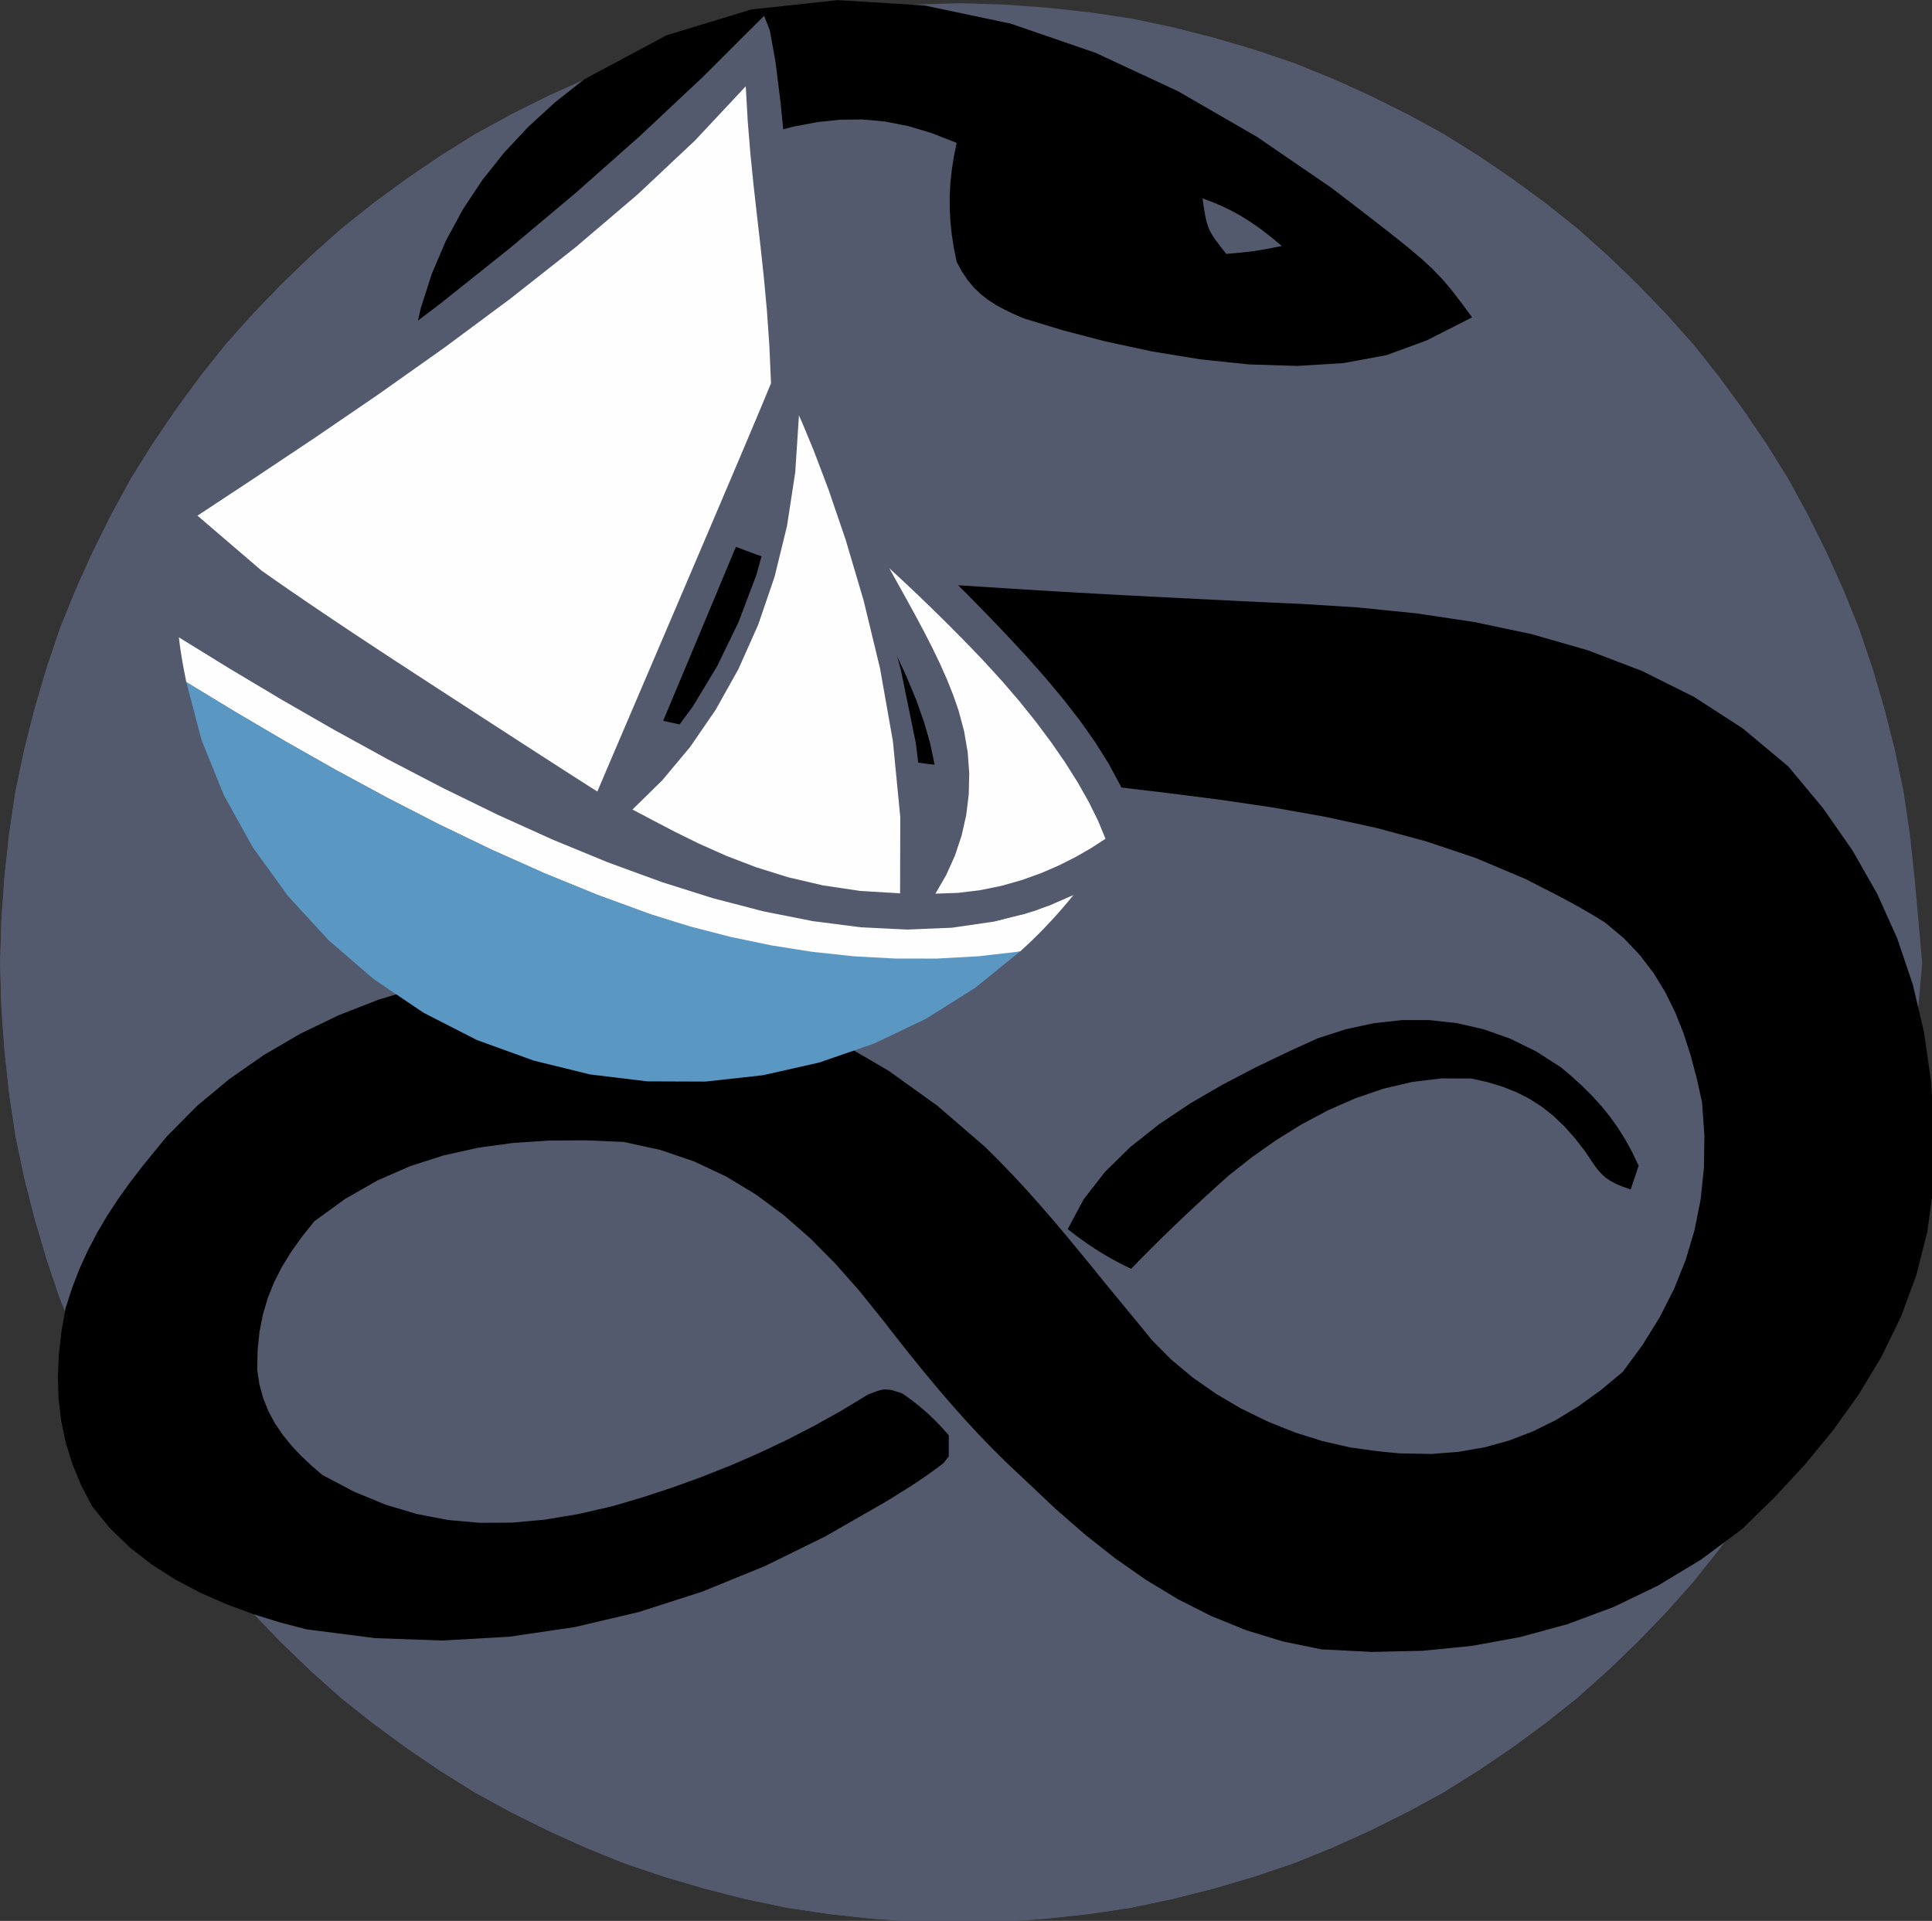 <?xml version="1.0" encoding="UTF-8" standalone="no"?>
<svg xmlns:inkscape="http://www.inkscape.org/namespaces/inkscape" xmlns:sodipodi="http://sodipodi.sourceforge.net/DTD/sodipodi-0.dtd" xmlns="http://www.w3.org/2000/svg" xmlns:svg="http://www.w3.org/2000/svg" version="1.0" x="0px" y="0px" width="301.706" height="300" viewBox="0 0 301.706 300" id="svg16" sodipodi:docname="solus_white.svg" inkscape:version="1.3 (0e150ed6c4, 2023-07-21)">
  <rect x="0" y="0" width="301.706" height="300" fill="#333333" stroke="none"/>
  <defs id="defs16"></defs>
  <g id="blender_frame_5" transform="matrix(0.173,0,0,0.173,-16.564,-18.247)">
    <g id="blender_object_Solus_Background">
      <g id="layer1">
        <polygon fill="#545a6d" stroke="none" fill-opacity="1" points="1545.795,1613.648 1518.263,1638.24 1489.353,1661.246 1459.503,1683.174 1428.842,1704.03 1397.383,1723.668 1364.748,1741.517 1331.314,1758.148 1297.199,1773.578 1262.423,1787.65 1226.678,1799.728 1190.272,1810.448 1153.315,1819.837 1115.837,1827.729 1077.594,1833.423 1038.829,1837.62 999.822,1840.377 960.814,1841.545 921.807,1840.377 882.799,1837.62 844.034,1833.423 805.791,1827.729 768.313,1819.837 731.356,1810.448 694.951,1799.728 659.205,1787.65 624.43,1773.578 590.314,1758.148 556.88,1741.517 524.246,1723.668 492.786,1704.03 462.125,1683.174 432.276,1661.246 403.365,1638.24 375.833,1613.648 349.24,1587.979 323.588,1561.367 299.014,1533.816 276.023,1504.885 254.111,1475.015 233.269,1444.333 213.645,1412.851 195.808,1380.194 179.189,1346.737 163.77,1312.598 149.708,1277.799 137.638,1242.028 126.925,1205.597 117.543,1168.615 109.656,1131.111 103.966,1092.841 99.772,1054.05 97.017,1015.015 95.85,975.98 97.017,936.946 99.772,897.911 103.966,859.12 109.656,820.85 117.543,783.346 126.925,746.363 137.638,709.932 149.708,674.162 163.77,639.362 179.189,605.224 195.808,571.766 213.645,539.109 233.269,507.627 254.111,476.945 276.023,447.075 299.014,418.144 323.588,390.594 349.24,363.982 375.833,338.312 403.365,313.721 432.276,290.714 462.125,268.786 492.786,247.93 524.246,228.292 556.88,210.443 590.314,193.812 624.43,178.383 659.205,164.311 694.951,152.233 731.356,141.512 768.313,132.123 805.791,124.231 844.034,118.537 882.799,114.34 921.807,111.583 960.814,110.415 999.822,111.583 1038.829,114.34 1077.594,118.537 1115.837,124.231 1153.315,132.123 1190.272,141.512 1226.678,152.233 1262.423,164.311 1297.199,178.383 1331.314,193.812 1364.748,210.443 1397.383,228.292 1428.842,247.93 1459.503,268.786 1489.353,290.714 1518.263,313.721 1545.795,338.312 1572.388,363.982 1598.04,390.593 1622.614,418.144 1645.605,447.075 1667.517,476.945 1688.359,507.627 1707.984,539.109 1725.82,571.766 1742.44,605.224 1757.858,639.362 1771.92,674.162 1783.99,709.932 1794.703,746.363 1804.086,783.346 1811.972,820.85 1817.662,859.12 1821.856,897.911 1824.982,932.808 1827.314,958.838 1828.478,971.842 1828.849,975.98 1828.849,975.98 1825.353,1015.015 1821.856,1054.05 1817.662,1092.841 1811.972,1131.111 1804.086,1168.615 1794.703,1205.597 1783.99,1242.028 1771.92,1277.799 1757.858,1312.598 1742.44,1346.737 1725.82,1380.194 1707.984,1412.851 1688.359,1444.333 1667.517,1475.015 1645.605,1504.885 1622.614,1533.816 1598.04,1561.367 1572.388,1587.979 " id="polygon1"></polygon>
        <polygon fill="#545a6d" stroke="none" fill-opacity="1" points="1547.499,1613.378 1519.935,1637.998 1490.991,1661.031 1461.106,1682.985 1430.41,1703.866 1398.913,1723.527 1366.24,1741.397 1332.767,1758.047 1298.611,1773.495 1263.795,1787.583 1228.008,1799.675 1191.56,1810.408 1154.559,1819.808 1117.037,1827.71 1078.749,1833.41 1039.939,1837.612 1000.886,1840.372 961.832,1841.541 922.779,1840.372 883.726,1837.612 844.916,1833.41 806.628,1827.71 769.106,1819.808 732.105,1810.408 695.657,1799.675 659.87,1787.583 625.053,1773.494 590.898,1758.047 557.425,1741.397 524.752,1723.527 493.255,1703.865 462.559,1682.985 432.674,1661.031 403.73,1637.998 376.165,1613.378 349.541,1587.678 323.859,1561.035 299.256,1533.452 276.239,1504.487 254.3,1474.582 233.434,1443.864 213.786,1412.345 195.929,1379.65 179.29,1346.153 163.853,1311.974 149.775,1277.134 137.691,1241.322 126.965,1204.848 117.572,1167.822 109.676,1130.274 103.979,1091.959 99.78,1053.122 97.022,1014.042 95.854,974.961 97.022,935.881 99.78,896.8 103.979,857.964 109.676,819.649 117.572,782.101 126.965,745.075 137.691,708.601 149.775,672.789 163.853,637.948 179.29,603.769 195.929,570.273 213.786,537.578 233.434,506.059 254.3,475.341 276.239,445.436 299.256,416.471 323.859,388.888 349.541,362.245 376.165,336.545 403.729,311.925 432.674,288.891 462.559,266.938 493.255,246.057 524.752,226.396 557.425,208.526 590.898,191.875 625.053,176.428 659.87,162.34 695.657,150.248 732.105,139.514 769.106,130.114 806.628,122.213 844.916,116.512 883.726,112.31 922.779,109.55 961.832,108.381 1000.886,109.55 1039.939,112.31 1078.749,116.512 1117.037,122.213 1154.559,130.114 1191.56,139.514 1228.008,150.248 1263.795,162.34 1298.611,176.428 1332.767,191.875 1366.24,208.526 1398.912,226.396 1430.409,246.057 1461.106,266.938 1490.991,288.891 1519.935,311.925 1547.499,336.545 1574.124,362.245 1599.806,388.888 1624.408,416.471 1647.426,445.436 1669.364,475.341 1690.231,506.059 1709.878,537.578 1727.736,570.273 1744.375,603.769 1759.811,637.948 1773.89,672.789 1785.973,708.601 1796.699,745.075 1806.093,782.101 1813.989,819.649 1819.685,857.964 1823.884,896.8 1827.014,931.738 1829.348,957.799 1830.514,970.819 1830.885,974.961 1830.885,974.961 1827.385,1014.042 1823.884,1053.122 1819.685,1091.959 1813.989,1130.274 1806.093,1167.822 1796.699,1204.848 1785.974,1241.322 1773.89,1277.134 1759.811,1311.974 1744.375,1346.153 1727.736,1379.65 1709.878,1412.345 1690.231,1443.864 1669.364,1474.582 1647.426,1504.487 1624.408,1533.452 1599.806,1561.035 1574.124,1587.678 " id="polygon2"></polygon>
      </g>
      <g id="Layer_001">
        <polygon fill="#000000" stroke="none" fill-opacity="1" points="1393.906,407.538 1390.518,409.26 1387.109,410.993 1383.669,412.741 1347.248,426.096 1308.461,433.269 1266.734,435.829 1223.231,434.464 1179.112,429.861 1135.539,422.711 1093.674,413.699 1054.677,403.516 1019.711,392.848 1010.626,388.877 1002.254,384.861 994.545,380.638 987.446,376.045 980.908,370.92 974.877,365.1 969.302,358.423 964.133,350.727 959.317,341.848 956.825,329.676 954.948,317.696 953.689,305.85 953.052,294.085 953.04,282.342 953.658,270.567 954.907,258.702 956.793,246.692 959.317,234.481 936.754,225.625 915.272,219.231 894.536,215.171 874.214,213.315 853.973,213.535 833.479,215.703 812.399,219.691 790.399,225.368 767.147,232.608 746.749,241.528 727.154,251.698 708.497,263.156 690.912,275.941 674.535,290.09 659.5,305.641 645.942,322.632 633.995,341.101 623.796,361.085 619.51,375.851 616.069,390.833 613.559,405.965 612.066,421.181 611.677,436.412 612.477,451.593 614.552,466.656 617.989,481.534 622.873,496.16 636.831,516.435 652.954,534.456 670.948,550.417 690.521,564.513 711.382,576.94 733.237,587.892 755.795,597.564 778.762,606.15 801.846,613.845 821.96,617.894 842.113,621.39 862.306,624.391 882.54,626.958 902.816,629.147 923.136,631.019 943.501,632.632 963.912,634.046 984.37,635.318 987.411,635.514 990.454,635.709 993.502,635.905 996.557,636.102 999.621,636.298 1002.697,636.496 1005.785,636.695 1008.89,636.895 1012.014,637.095 1029.505,638.189 1046.998,639.245 1064.493,640.267 1081.989,641.257 1099.487,642.217 1116.986,643.149 1134.487,644.056 1151.989,644.94 1169.494,645.803 1173.284,645.994 1177.074,646.185 1180.864,646.375 1184.655,646.566 1188.445,646.757 1192.235,646.949 1196.025,647.14 1199.815,647.331 1203.605,647.523 1210.84,647.884 1218.074,648.239 1225.309,648.586 1232.544,648.927 1239.78,649.261 1247.015,649.59 1254.251,649.912 1261.488,650.23 1268.724,650.542 1321.136,653.83 1373.854,659.137 1426.387,666.994 1478.239,677.932 1528.915,692.48 1577.923,711.171 1624.768,734.534 1668.955,763.102 1709.992,797.403 1741.227,834.917 1767.917,873.172 1790.223,912.341 1808.309,952.598 1822.335,994.116 1832.465,1037.069 1838.86,1081.631 1841.682,1127.976 1841.093,1176.277 1835.49,1217.38 1825.573,1256.601 1811.735,1294.027 1794.373,1329.742 1773.88,1363.833 1750.651,1396.386 1725.082,1427.486 1697.566,1457.218 1668.498,1485.67 1631.287,1513.362 1592.463,1536.847 1552.181,1556.257 1510.597,1571.723 1467.866,1583.375 1424.143,1591.344 1379.583,1595.761 1334.343,1596.757 1288.576,1594.463 1253.876,1587.317 1220.84,1577.238 1189.32,1564.459 1159.168,1549.213 1130.235,1531.734 1102.374,1512.255 1075.436,1491.009 1049.273,1468.229 1023.737,1444.149 1019.873,1440.524 1015.996,1436.889 1012.097,1433.231 1008.162,1429.541 1006.179,1427.68 992.26,1413.957 978.777,1399.993 965.675,1385.796 952.899,1371.377 940.392,1356.745 928.101,1341.908 915.969,1326.877 903.941,1311.66 891.961,1296.268 871.262,1270.552 849.713,1246.161 827.118,1223.379 803.283,1202.489 778.013,1183.776 751.114,1167.523 722.39,1154.014 691.647,1143.533 658.69,1136.364 624.977,1134.928 591.844,1135.109 559.33,1137.22 527.477,1141.574 496.324,1148.484 465.914,1158.262 436.285,1171.223 407.479,1187.678 379.536,1207.942 368.413,1221.818 358.647,1235.498 350.233,1249.175 343.166,1263.042 337.442,1277.291 333.057,1292.114 330.007,1307.704 328.287,1324.254 327.893,1341.955 329.92,1355.296 333.318,1367.718 337.984,1379.316 343.811,1390.188 350.695,1400.428 358.531,1410.133 367.212,1419.397 376.635,1428.318 386.694,1436.991 415.269,1452.066 443.587,1463.756 471.824,1472.23 500.157,1477.657 528.764,1480.206 557.823,1480.045 587.509,1477.342 618.002,1472.265 649.477,1464.985 676.308,1457.03 702.878,1448.299 729.159,1438.781 755.122,1428.465 780.738,1417.338 805.978,1405.389 830.814,1392.606 855.216,1378.977 879.156,1364.491 883.862,1362.642 887.66,1361.246 890.804,1360.295 893.551,1359.781 898.879,1360.027 901.973,1360.771 905.696,1361.917 910.303,1363.456 915.594,1367.202 920.662,1370.998 925.533,1374.871 930.235,1378.847 934.795,1382.952 939.241,1387.214 943.598,1391.659 947.896,1396.313 952.16,1401.202 952.16,1405.929 952.16,1410.67 952.16,1415.438 952.16,1420.25 947.368,1426.385 942.6,1429.978 937.836,1433.47 933.06,1436.876 928.25,1440.208 923.39,1443.482 918.461,1446.712 913.443,1449.912 908.318,1453.096 905.292,1454.981 902.257,1456.872 899.204,1458.773 896.124,1460.692 840.704,1492.499 785.748,1519.47 729.723,1542.289 672.648,1560.679 614.543,1574.356 555.427,1583.042 495.32,1586.455 434.241,1584.316 372.21,1576.345 348.158,1570.033 324.004,1562.517 300.069,1553.671 276.676,1543.369 254.147,1531.485 232.805,1517.894 212.971,1502.47 194.968,1485.088 179.117,1465.622 169.093,1446.543 161.135,1427.349 155.144,1408 151.021,1388.456 148.667,1368.675 147.983,1348.617 148.87,1328.241 151.228,1307.505 154.96,1286.37 160.794,1268.231 167.495,1250.941 175.035,1234.379 183.388,1218.425 192.526,1202.957 202.422,1187.854 213.047,1172.994 224.376,1158.258 236.38,1143.522 238.872,1140.487 241.372,1137.444 243.887,1134.383 246.424,1131.295 273.721,1103.734 302.526,1079.769 333.696,1058.029 366.807,1038.702 401.437,1021.973 437.16,1008.031 473.555,997.06 510.198,989.249 546.664,984.783 603.35,985.016 657.44,988.846 709.189,996.564 758.856,1008.462 806.696,1024.829 852.968,1045.958 897.927,1072.141 941.83,1103.668 984.936,1140.83 997.823,1153.622 1010.382,1166.675 1022.655,1179.959 1034.683,1193.447 1046.509,1207.112 1058.175,1220.924 1069.723,1234.856 1081.194,1248.88 1092.631,1262.967 1096.103,1267.199 1099.576,1271.429 1103.051,1275.658 1106.529,1279.885 1110.008,1284.11 1113.489,1288.333 1116.973,1292.555 1120.459,1296.775 1123.947,1300.993 1125.673,1303.117 1128.226,1306.258 1130.221,1308.712 1132.425,1311.423 1135.606,1315.337 1152.95,1332.845 1172.443,1349.094 1193.722,1363.938 1216.428,1377.236 1240.197,1388.843 1264.668,1398.619 1289.481,1406.418 1314.272,1412.099 1338.681,1415.518 1343.783,1416.016 1348.9,1416.516 1354.047,1417.019 1359.241,1417.527 1387.644,1418.054 1412.14,1416.161 1435.503,1412.124 1457.888,1405.961 1479.45,1397.691 1500.344,1387.335 1520.726,1374.911 1540.75,1360.44 1560.572,1343.94 1578.44,1319.626 1593.87,1294.714 1606.842,1269.168 1617.343,1242.953 1625.353,1216.033 1630.856,1188.371 1633.834,1159.931 1634.272,1130.678 1632.15,1100.575 1627.446,1079.357 1622.015,1058.766 1615.635,1038.878 1608.083,1019.767 1599.134,1001.509 1588.567,984.18 1576.157,967.855 1561.68,952.609 1544.915,938.518 1538.836,934.723 1532.735,931.033 1526.608,927.44 1520.448,923.932 1514.252,920.5 1508.013,917.132 1501.727,913.819 1495.389,910.549 1488.994,907.314 1484.994,905.259 1480.982,903.197 1476.946,901.123 1472.874,899.031 1427.847,880.046 1383.584,865.172 1338.294,852.926 1292.235,842.88 1245.669,834.606 1198.854,827.678 1152.052,821.666 1105.523,816.144 1059.526,810.684 931.029,794.842 830.039,781.414 752.123,768.919 692.849,755.873 647.783,740.792 612.494,722.193 582.549,698.592 553.514,668.507 520.958,630.453 506.023,608.749 493.677,586.581 483.784,563.923 476.208,540.744 470.814,517.017 467.466,492.713 466.027,467.804 466.363,442.26 468.337,416.055 475.614,383.468 485.607,352.426 498.214,322.914 513.33,294.919 530.85,268.428 550.672,243.426 572.69,219.899 596.801,197.835 622.901,177.219 697.419,137.321 774.075,113.998 852.002,105.588 930.335,110.427 1008.206,126.854 1084.751,153.205 1159.103,187.818 1230.396,229.03 1297.764,275.177 1325.74,296.63 1347.808,313.721 1365.014,327.411 1378.401,338.661 1389.011,348.432 1397.89,357.686 1406.082,367.383 1414.628,378.485 1424.574,391.953 1421.545,393.499 1418.514,395.044 1415.483,396.587 1412.452,398.129 1409.42,399.669 1406.387,401.209 1403.353,402.747 1400.32,404.285 1397.285,405.821 " id="polygon3"></polygon>
        <polygon fill="#000000" stroke="none" fill-opacity="1" points="1544.942,1168.473 1541.295,1165.168 1537.912,1161.311 1534.516,1156.745 1530.829,1151.315 1526.573,1144.864 1517.25,1132.852 1507.732,1122.193 1497.877,1112.811 1487.543,1104.63 1476.585,1097.575 1464.863,1091.571 1452.233,1086.541 1438.553,1082.409 1423.68,1079.101 1397.065,1078.994 1370.69,1082.165 1344.7,1088.261 1319.243,1096.93 1294.466,1107.817 1270.515,1120.572 1247.537,1134.84 1225.679,1150.268 1205.087,1166.505 1194.966,1175.561 1184.919,1184.692 1174.949,1193.9 1165.055,1203.188 1155.24,1212.556 1145.505,1222.008 1135.85,1231.547 1126.278,1241.173 1116.789,1250.889 1109.86,1247.55 1103.146,1244.072 1096.617,1240.446 1090.241,1236.664 1083.985,1232.717 1077.817,1228.595 1071.706,1224.291 1065.62,1219.795 1059.526,1215.1 1073.93,1188.19 1093.103,1163.501 1116.141,1140.913 1142.142,1120.311 1170.2,1101.574 1199.413,1084.584 1228.876,1069.225 1257.687,1055.377 1284.941,1042.921 1310.355,1034.701 1335.79,1029.184 1361.13,1026.402 1386.261,1026.386 1411.063,1029.169 1435.423,1034.783 1459.223,1043.258 1482.348,1054.628 1504.68,1068.924 1514.917,1077.583 1524.449,1086.295 1533.317,1095.166 1541.563,1104.306 1549.227,1113.824 1556.351,1123.827 1562.975,1134.425 1569.14,1145.725 1574.888,1157.837 1573.828,1161.016 1572.972,1163.584 1571.635,1167.596 1570.405,1171.286 1568.811,1176.068 1567.73,1179.311 1560.248,1176.646 1554.141,1174.056 1549.131,1171.383 " id="polygon4"></polygon>
      </g>
      <g id="eye">
        <polygon fill="#545a6d" stroke="none" fill-opacity="1" points="1245.241,321.212 1237.812,315.325 1230.405,309.852 1222.927,304.772 1215.285,300.067 1207.386,295.715 1199.136,291.698 1190.441,287.995 1181.209,284.586 1182.457,292.991 1183.577,299.725 1184.746,305.199 1186.141,309.826 1187.937,314.018 1190.313,318.189 1193.445,322.749 1197.509,328.112 1202.683,334.691 1210.38,333.995 1216.582,333.412 1221.701,332.883 1226.152,332.348 1230.344,331.749 1234.692,331.027 1239.606,330.123 1245.501,328.978 1252.787,327.533 " id="polygon5"></polygon>
      </g>
      <g id="layer1.001">
        <polygon fill="#545a6d" stroke="none" fill-opacity="1" points="930.863,844.405 922.413,776.231 909.038,710.704 892.603,649.81 874.974,595.535 858.015,549.864 843.592,514.783 833.571,492.278 829.816,484.335 827.851,535.63 821.684,584.465 811.652,630.682 798.088,674.12 781.33,714.617 761.711,752.015 739.567,786.153 715.235,816.87 689.048,844.006 707.139,852.956 727.441,862.896 749.967,873.266 774.73,883.509 801.741,893.064 831.014,901.374 862.56,907.879 896.392,912.021 932.523,913.24 " id="polygon6"></polygon>
        <polygon fill="#545a6d" stroke="none" fill-opacity="1" points="884.757,845.158 880.362,776.604 870.893,710.399 858.095,648.638 843.713,593.413 829.49,546.817 817.171,510.944 808.501,487.885 805.223,479.733 800.222,530.821 791.173,579.206 778.419,624.747 762.306,667.304 743.177,706.738 721.377,742.907 697.249,775.673 671.139,804.894 643.391,830.431 660.919,840.437 680.596,851.563 702.468,863.25 726.581,874.942 752.979,886.081 781.708,896.11 812.813,904.474 846.34,910.612 882.335,913.97 " id="polygon7"></polygon>
        <polygon fill="#fefefe" stroke="none" fill-opacity="1" points="628.637,814.221 618.399,807.858 604.64,799.273 587.681,788.641 567.842,776.136 545.443,761.933 520.804,746.205 494.245,729.129 466.087,710.877 450.331,700.593 434.58,690.252 418.923,679.907 403.449,669.609 388.248,659.412 373.407,649.366 359.017,639.524 345.167,629.939 331.945,620.662 325.598,616.155 319.442,611.745 313.489,607.439 307.752,603.245 302.243,599.171 296.973,595.224 291.956,591.411 287.202,587.742 282.725,584.222 280.876,582.555 279.529,580.947 278.562,579.394 277.855,577.891 277.287,576.434 276.738,575.021 276.087,573.644 275.214,572.302 273.998,570.99 324.291,537.824 379.213,501.189 437.283,461.511 497.02,419.216 556.945,374.729 615.577,328.476 671.436,280.881 723.042,232.371 768.914,183.372 770.707,214.964 773.128,244.552 775.985,272.803 779.091,300.383 782.257,327.958 785.291,356.192 788.006,385.754 790.211,417.309 791.718,451.522 780.728,477.889 764.062,517.202 743.464,565.453 720.68,618.634 697.455,672.735 675.532,723.749 656.658,767.669 642.578,800.484 635.035,818.188 " id="polygon8"></polygon>
        <polygon fill="#545a6d" stroke="none" fill-opacity="1" points="226.976,571.651 227.776,572.768 228.575,573.885 229.375,575.002 230.174,576.119 230.974,577.236 231.773,578.353 232.573,579.47 233.372,580.588 235.679,583.39 238.24,586.218 241.059,589.09 244.139,592.027 247.483,595.047 251.096,598.17 254.979,601.415 259.138,604.802 263.575,608.349 268.282,612.048 273.24,615.875 278.439,619.825 283.871,623.892 289.525,628.071 295.391,632.357 301.46,636.745 307.723,641.229 314.168,645.805 327.568,655.207 341.573,664.901 356.098,674.836 371.054,684.962 386.357,695.229 401.919,705.586 417.653,715.983 433.474,726.37 449.293,736.696 480.584,756.965 510.824,776.383 539.312,794.54 565.344,811.027 588.219,825.435 607.233,837.354 621.684,846.374 630.87,852.087 634.088,854.082 635.791,855.135 637.493,856.188 639.196,857.241 640.899,858.294 642.601,859.347 644.304,860.401 646.006,861.454 647.709,862.507 649.411,863.56 650.186,861.711 650.961,859.863 651.736,858.015 652.511,856.166 653.286,854.318 654.061,852.469 654.836,850.621 655.61,848.773 656.385,846.924 661.236,835.347 674.368,803.99 693.654,757.921 716.967,702.202 742.178,641.899 767.159,582.078 789.784,527.802 807.924,484.136 819.45,456.146 819.721,455.481 819.992,454.817 820.263,454.152 820.534,453.487 820.649,452.435 820.629,451.715 820.608,450.995 820.588,450.274 818.49,422.781 815.812,385.009 812.602,340.133 808.92,291.69 804.825,243.217 800.376,198.248 795.632,160.321 790.653,132.972 785.497,119.736 730.15,174.975 673.141,228.472 614.608,280.31 554.685,330.57 493.511,379.335 431.222,426.687 367.953,472.709 303.842,517.481 239.025,561.087 237.598,562.137 236.17,563.187 234.743,564.236 233.315,565.286 231.887,566.335 230.46,567.385 229.032,568.435 227.604,569.484 226.177,570.534 " id="polygon9"></polygon>
        <polygon fill="#fefefe" stroke="none" fill-opacity="1" points="257.749,685.35 258.362,689.864 259.028,694.375 259.745,698.884 260.507,703.385 261.313,707.879 262.158,712.362 263.039,716.832 263.952,721.288 307.91,748.007 352.947,774.506 398.88,800.511 445.525,825.749 492.699,849.946 540.217,872.83 587.897,894.127 635.553,913.565 683.003,930.87 722.339,943.495 761.392,954.317 800.04,963.153 838.163,969.825 875.638,974.15 912.344,975.948 948.159,975.037 982.962,971.238 1016.63,964.369 1022.413,959.075 1028.152,953.608 1033.819,948.001 1039.39,942.288 1044.838,936.5 1050.137,930.671 1055.262,924.833 1060.184,919.018 1064.881,913.26 1064.88,913.26 1030.326,927.521 993.65,937.35 955.035,942.98 914.666,944.647 872.728,942.584 829.404,937.026 784.878,928.207 739.336,916.361 692.961,901.722 643.929,883.764 594.498,863.404 544.905,840.966 495.387,816.774 446.18,791.151 397.521,764.422 349.646,736.911 302.791,708.941 257.192,680.836 " id="polygon10"></polygon>
        <polygon fill="#fefefe" stroke="none" fill-opacity="1" points="1081.623,867.661 1067.953,875.839 1053.337,883.605 1037.773,890.744 1021.256,897.039 1003.783,902.276 985.35,906.239 965.954,908.712 945.592,909.479 955.099,892.765 962.32,875.633 967.378,858.129 970.396,840.301 971.498,822.197 970.805,803.864 968.442,785.35 964.531,766.702 959.195,747.969 954.419,734.043 949.001,719.968 943.001,705.75 936.481,691.397 929.501,676.918 922.122,662.319 914.404,647.608 906.408,632.793 898.196,617.882 907.301,626.273 916.527,634.878 925.849,643.685 935.238,652.684 944.669,661.862 954.115,671.208 963.55,680.71 972.945,690.357 982.276,700.138 998.861,718.147 1014.8,736.369 1029.926,754.678 1044.074,772.948 1057.079,791.052 1068.774,808.865 1078.995,826.259 1087.576,843.108 1094.351,859.287 " id="polygon11"></polygon>
        <polygon fill="#545a6d" stroke="none" fill-opacity="1" points="935.474,776.906 939.366,795.679 941.386,813.772 941.363,831.265 939.125,848.239 934.5,864.776 927.317,880.955 917.404,896.857 904.591,912.565 902.364,914.998 900.137,917.431 897.91,919.864 895.684,922.298 893.457,924.731 891.23,927.165 889.003,929.598 886.776,932.031 884.549,934.465 887.819,934.884 891.089,935.304 894.359,935.723 897.629,936.143 900.899,936.562 904.169,936.981 907.438,937.401 910.709,937.82 913.979,938.24 943.624,940.504 971.312,939.688 997.107,936.201 1021.075,930.45 1043.28,922.844 1063.788,913.791 1082.664,903.698 1099.974,892.974 1115.781,882.026 1117.209,880.977 1118.636,879.927 1120.064,878.877 1121.492,877.828 1122.919,876.778 1124.347,875.729 1125.775,874.679 1127.202,873.629 1128.63,872.58 1127.943,870.447 1127.256,868.314 1126.569,866.18 1125.882,864.048 1125.195,861.915 1124.507,859.782 1123.821,857.649 1123.133,855.516 1122.447,853.383 1115.649,833.733 1106.956,814.254 1096.504,794.901 1084.433,775.631 1070.883,756.4 1055.992,737.164 1039.901,717.879 1022.747,698.502 1004.67,678.989 985.946,659.421 966.933,640.056 947.9,621.113 929.117,602.812 910.851,585.372 893.371,569.013 876.946,553.954 861.843,540.415 848.332,528.614 845.981,531.417 843.629,534.219 841.278,537.021 838.927,539.823 836.576,542.626 834.225,545.428 831.874,548.231 829.522,551.033 827.171,553.835 841.095,578.685 854.819,603.008 868.159,626.788 880.933,650.015 892.957,672.674 904.047,694.752 914.02,716.236 922.692,737.114 929.881,757.371 " id="polygon12"></polygon>
        <polygon fill="#5a97c2" stroke="none" fill-opacity="1" points="628.276,1075.423 680.096,1081.693 732.284,1081.895 784.185,1076.185 835.145,1064.721 884.511,1047.658 931.628,1025.155 975.842,997.368 1016.5,964.453 979.136,968.733 941.631,970.832 904.079,970.825 866.572,968.788 829.205,964.799 792.069,958.933 755.258,951.268 718.865,941.879 682.985,930.844 682.984,930.844 634.028,912.856 585.764,893.143 538.152,871.876 491.154,849.227 444.728,825.369 398.834,800.474 353.434,774.713 308.487,748.26 263.952,721.288 277.653,773.469 297.847,823.405 324.016,870.535 355.641,914.298 392.204,954.13 433.188,989.471 478.073,1019.759 526.343,1044.432 577.477,1062.929 " id="polygon13"></polygon>
        <polygon fill="#fefefe" stroke="none" fill-opacity="1" points="908.401,843.092 901.761,774.718 890.128,708.86 875.313,647.552 859.128,592.828 843.386,546.723 829.898,511.272 820.476,488.51 816.933,480.47 813.609,531.694 806.151,580.35 794.897,626.284 780.187,669.347 762.36,709.386 741.757,746.251 718.717,779.789 693.578,809.851 666.682,836.283 684.528,845.71 704.56,856.184 726.803,867.148 751.286,878.044 778.035,888.312 807.077,897.394 838.44,904.733 872.15,909.77 908.235,911.946 " id="polygon14"></polygon>
        <polygon fill="#fefefe" stroke="none" fill-opacity="1" points="345.173,629.958 359.023,639.543 373.414,649.385 388.254,659.43 403.455,669.628 418.929,679.925 434.586,690.271 450.337,700.612 466.093,710.896 494.247,729.209 520.797,746.452 545.424,762.422 567.809,776.913 587.635,789.721 604.582,800.641 618.331,809.47 628.564,816.002 634.962,820.033 642.508,802.262 656.596,769.275 675.48,725.111 697.413,673.808 720.65,619.402 743.444,565.933 764.051,517.439 780.724,477.956 791.718,451.522 790.211,417.309 788.006,385.754 785.291,356.192 782.257,327.958 779.092,300.383 775.985,272.803 773.128,244.552 770.707,214.964 768.914,183.372 723.041,232.371 671.435,280.881 615.576,328.475 556.944,374.729 497.019,419.216 437.281,461.512 379.212,501.189 324.291,537.824 273.998,570.99 280.437,576.511 286.876,582.032 293.316,587.553 299.755,593.075 306.194,598.596 312.633,604.117 319.073,609.638 325.512,615.16 331.951,620.681 " id="polygon15"></polygon>
        <polygon fill="#fefefe" stroke="none" fill-opacity="1" points="960.641,911.504 980.476,909.088 999.545,905.207 1017.773,900.067 1035.084,893.874 1051.404,886.833 1066.656,879.15 1080.766,871.029 1093.658,862.677 1086.954,846.451 1078.566,829.474 1068.624,811.896 1057.259,793.866 1044.603,775.532 1030.787,757.044 1015.94,738.551 1000.195,720.202 983.683,702.146 974.31,692.311 964.806,682.526 955.218,672.826 945.59,663.247 935.968,653.824 926.396,644.593 916.921,635.588 907.587,626.846 898.441,618.402 906.706,633.251 914.838,647.892 922.752,662.349 930.364,676.646 937.588,690.807 944.34,704.858 950.536,718.821 956.089,732.722 960.916,746.585 966.005,765.46 969.254,784.49 970.659,803.556 970.215,822.545 967.919,841.339 963.765,859.823 957.749,877.88 949.868,895.395 940.116,912.25 " id="polygon16"></polygon>
      </g>
    </g>
  </g>
</svg>
